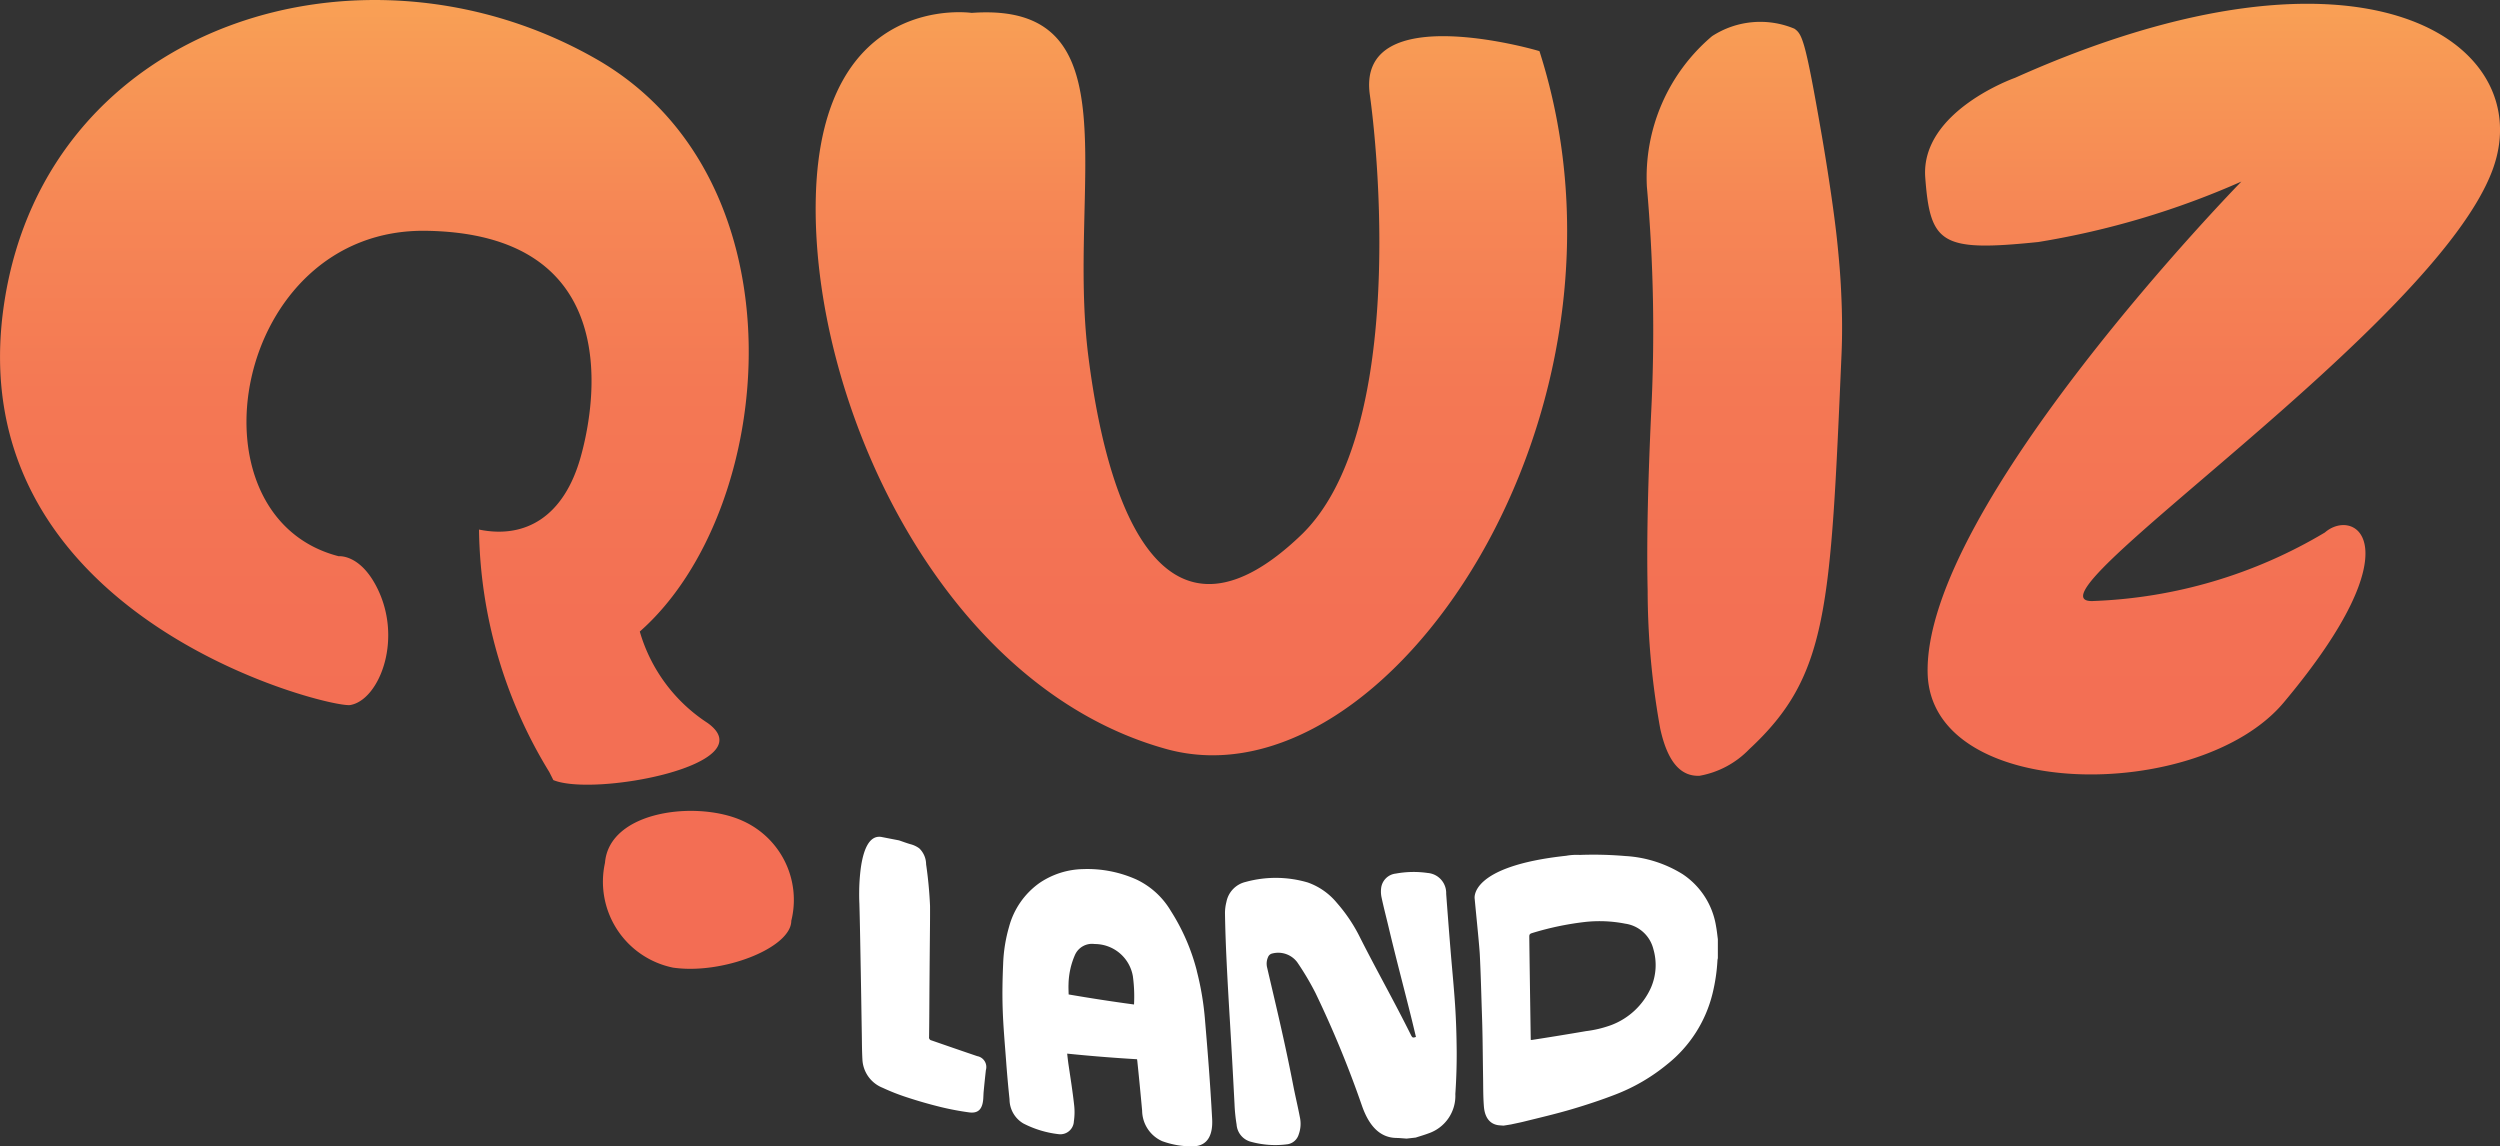 <svg id="Layer_1" data-name="Layer 1" xmlns="http://www.w3.org/2000/svg" xmlns:xlink="http://www.w3.org/1999/xlink" viewBox="0 0 38.778 17.782"><rect x="0" y="0" width="38.778" height="17.782" fill="#333333" stroke="none"/><defs><style>.cls-1{fill:#fff;}.cls-1,.cls-2{fill-rule:evenodd;}.cls-2{fill:url(#linear-gradient);}</style><linearGradient id="linear-gradient" x1="20" y1="16.136" x2="20" y2="1.109" gradientUnits="userSpaceOnUse"><stop offset="0" stop-color="#f36d54"/><stop offset="0.362" stop-color="#f37054"/><stop offset="0.595" stop-color="#f47854"/><stop offset="0.79" stop-color="#f68755"/><stop offset="0.965" stop-color="#f89c55"/><stop offset="1" stop-color="#f9a155"/></linearGradient></defs><path class="cls-1" d="M15.769,17.491c-.236-.08-.473-.162-.709-.244a.046.046,0,0,1-.038-.053c.003-.208.004-.411.005-.611.002-.334.005-.66.008-.986 0-.021.003-.199.002-.437a6.474,6.474,0,0,0-.061-.645.346.346,0,0,0-.106-.247.396.396,0,0,0-.124-.061c-.064-.017-.128-.042-.191-.063q-.136-.026-.273-.053c-.199-.032-.284.225-.32.49a3.085,3.085,0,0,0-.024.37c-.001.102.003.171.003.171.009.325.014.649.02.974.007.361.012.721.018,1.083.002.121.002.241.009.363a.498.498,0,0,0,.314.44,3.28,3.28,0,0,0,.371.146q.267.088.533.153a4.367,4.367,0,0,0,.434.082c.147.021.213-.052.223-.219.002-.035.003-.071.006-.106q.016-.168.034-.329A.172.172,0,0,0,15.769,17.491Zm11.459-2.021a1.193,1.193,0,0,0-.518-.802,1.887,1.887,0,0,0-.889-.281,5.841,5.841,0,0,0-.705-.017.921.921,0,0,0-.212.013c-1.519.164-1.419.668-1.419.667.016.178.07.699.079.856.016.313.023.621.034.946.004.115.007.232.009.353.003.189.005.385.008.592.003.152 0.0.312.013.476.015.185.105.284.251.292l.054.004.118-.019c.062-.014.125-.026.187-.041.254-.063.508-.122.761-.197.223-.066.447-.14.667-.225a2.907,2.907,0,0,0,.806-.47,2.012,2.012,0,0,0,.703-1.099,2.807,2.807,0,0,0,.076-.515.215.215,0,0,1,.006-.031V15.677C27.248,15.608,27.241,15.538,27.228,15.47Zm-1.011.964a1.101,1.101,0,0,1-.616.576,1.754,1.754,0,0,1-.389.093q-.42.072-.841.137l-.016-0-.001-.043c-.008-.55-.016-1.044-.022-1.559-0-.032.007-.045.044-.056a4.569,4.569,0,0,1,.827-.173,2.071,2.071,0,0,1,.616.027.526.526,0,0,1,.438.396A.88.88,0,0,1,26.217,16.434Zm-3.106-.584c-.023-.28-.045-.567-.068-.877a.312.312,0,0,0-.286-.323,1.531,1.531,0,0,0-.493.009.257.257,0,0,0-.231.237.429.429,0,0,0,.008.135c.034.16.074.311.109.459.112.473.227.903.344,1.372.027.108.053.218.08.331-.05.017-.056.014-.082-.039-.261-.524-.524-.987-.78-1.493a2.482,2.482,0,0,0-.366-.549,1.028,1.028,0,0,0-.448-.314,1.758,1.758,0,0,0-.966-.009.395.395,0,0,0-.298.311.703.703,0,0,0-.022.172c.004.254.013.492.024.727.015.317.033.627.053.959.023.383.046.795.071,1.279a2.571,2.571,0,0,0,.032.314.298.298,0,0,0,.207.264,1.428,1.428,0,0,0,.588.042.216.216,0,0,0,.168-.15.483.483,0,0,0,.018-.272c-.032-.167-.07-.324-.1-.477-.138-.714-.276-1.274-.409-1.848a.249.249,0,0,1,.016-.155.091.091,0,0,1,.069-.057.368.368,0,0,1,.384.137,4.29,4.29,0,0,1,.283.477,16.376,16.376,0,0,1,.718,1.741c.102.296.265.504.539.507.052.001.105.007.157.01q.07-.008.141-.016c.065-.021.131-.04.195-.064a.615.615,0,0,0,.419-.612c.016-.234.022-.454.021-.661-.002-.254-.01-.492-.025-.722C23.162,16.409,23.134,16.133,23.111,15.85Zm-3.936.317a3.198,3.198,0,0,0-.404-.93,1.231,1.231,0,0,0-.533-.486,1.862,1.862,0,0,0-.835-.161,1.244,1.244,0,0,0-.671.217,1.22,1.22,0,0,0-.469.677,2.351,2.351,0,0,0-.092.578c-.01.229-.015.46-.007.7.008.256.032.522.053.804.014.19.031.387.053.594a.436.436,0,0,0,.214.375,1.579,1.579,0,0,0,.545.166.21.21,0,0,0,.239-.199A.971.971,0,0,0,17.272,18.249c-.024-.218-.057-.423-.086-.619-.009-.059-.015-.118-.022-.178.364.037.723.066,1.084.087l.004.028c.025.24.05.496.075.773a.524.524,0,0,0,.309.469,1.326,1.326,0,0,0,.482.081c.236-.005.307-.193.295-.422-.032-.592-.072-1.078-.11-1.526A4.467,4.467,0,0,0,19.174,16.167Zm-.973.523c-.342-.046-.678-.098-1.015-.156-.001-.053-.004-.104-.002-.154a1.194,1.194,0,0,1,.101-.461.289.289,0,0,1,.304-.167.601.601,0,0,1,.593.498A2.33,2.33,0,0,1,18.201,16.69Z" transform="translate(-0.611 -1.109)"/><path class="cls-2" d="M11.585,12.322A2.527,2.527,0,0,1,10.535,10.905c2.135-1.88,2.596-7.015-.682-8.884C6.247-.037,1.355,1.462.681,5.779c-.765,4.898,5.044,6.319,5.362,6.266.455-.076.843-1.057.384-1.881-.258-.462-.562-.427-.562-.427C3.449,9.116,4.219,4.641,7.224,4.689c3.01.047,2.657,2.564,2.396,3.502C9.361,9.124,8.76,9.471,8.041,9.323a7.364,7.364,0,0,0,1.09,3.761l.063.125C9.831,13.474,12.487,12.965,11.585,12.322ZM21.859,2.58c.164,1.176.5,5.328-1.068,6.83-2,1.916-2.96-.091-3.299-2.779-.334-2.646.74-5.508-1.81-5.322,0,0-2.323-.343-2.416,2.829s1.924,7.62,5.439,8.59c3.432.947,7.569-5.257,5.785-10.825C24.504,1.902,21.646,1.062,21.859,2.58Zm10.008-.264s-1.47.517-1.393,1.547.246,1.155,1.753 1a12.879,12.879,0,0,0,3.151-.938s-4.929,5.045-4.867,7.627c.049,1.998,4.209,2.02,5.523.454,2.064-2.461,1.094-3.035.638-2.637a7.545,7.545,0,0,1-3.58,1.062c-1.304.084,5.312-4.249,6.19-6.71C39.975,1.777,37.295-.115,31.867,2.316Zm-2.722,2.935q-.018-.22-.041-.436c-.074-.682-.234-1.6-.234-1.6-.256-1.478-.302-1.575-.426-1.661a1.372,1.372,0,0,0-1.277.116A2.864,2.864,0,0,0,26.156,4.003a25.298,25.298,0,0,1,.065,3.54c-.041.916-.072,1.867-.053,2.723a12.121,12.121,0,0,0,.195,2.144c.124.569.351.745.612.732a1.415,1.415,0,0,0,.768-.411c1.226-1.138,1.261-2.162,1.433-6.145.012-.295.01-.594-.004-.891Q29.163,5.471,29.145,5.251Zm-17.011,8.592c-.701-.323-2.074-.164-2.139.65a1.36,1.36,0,0,0,1.055,1.625c.771.112,1.835-.307,1.835-.727A1.343,1.343,0,0,0,12.134,13.843Z" transform="translate(-0.611 -1.109)"/></svg>